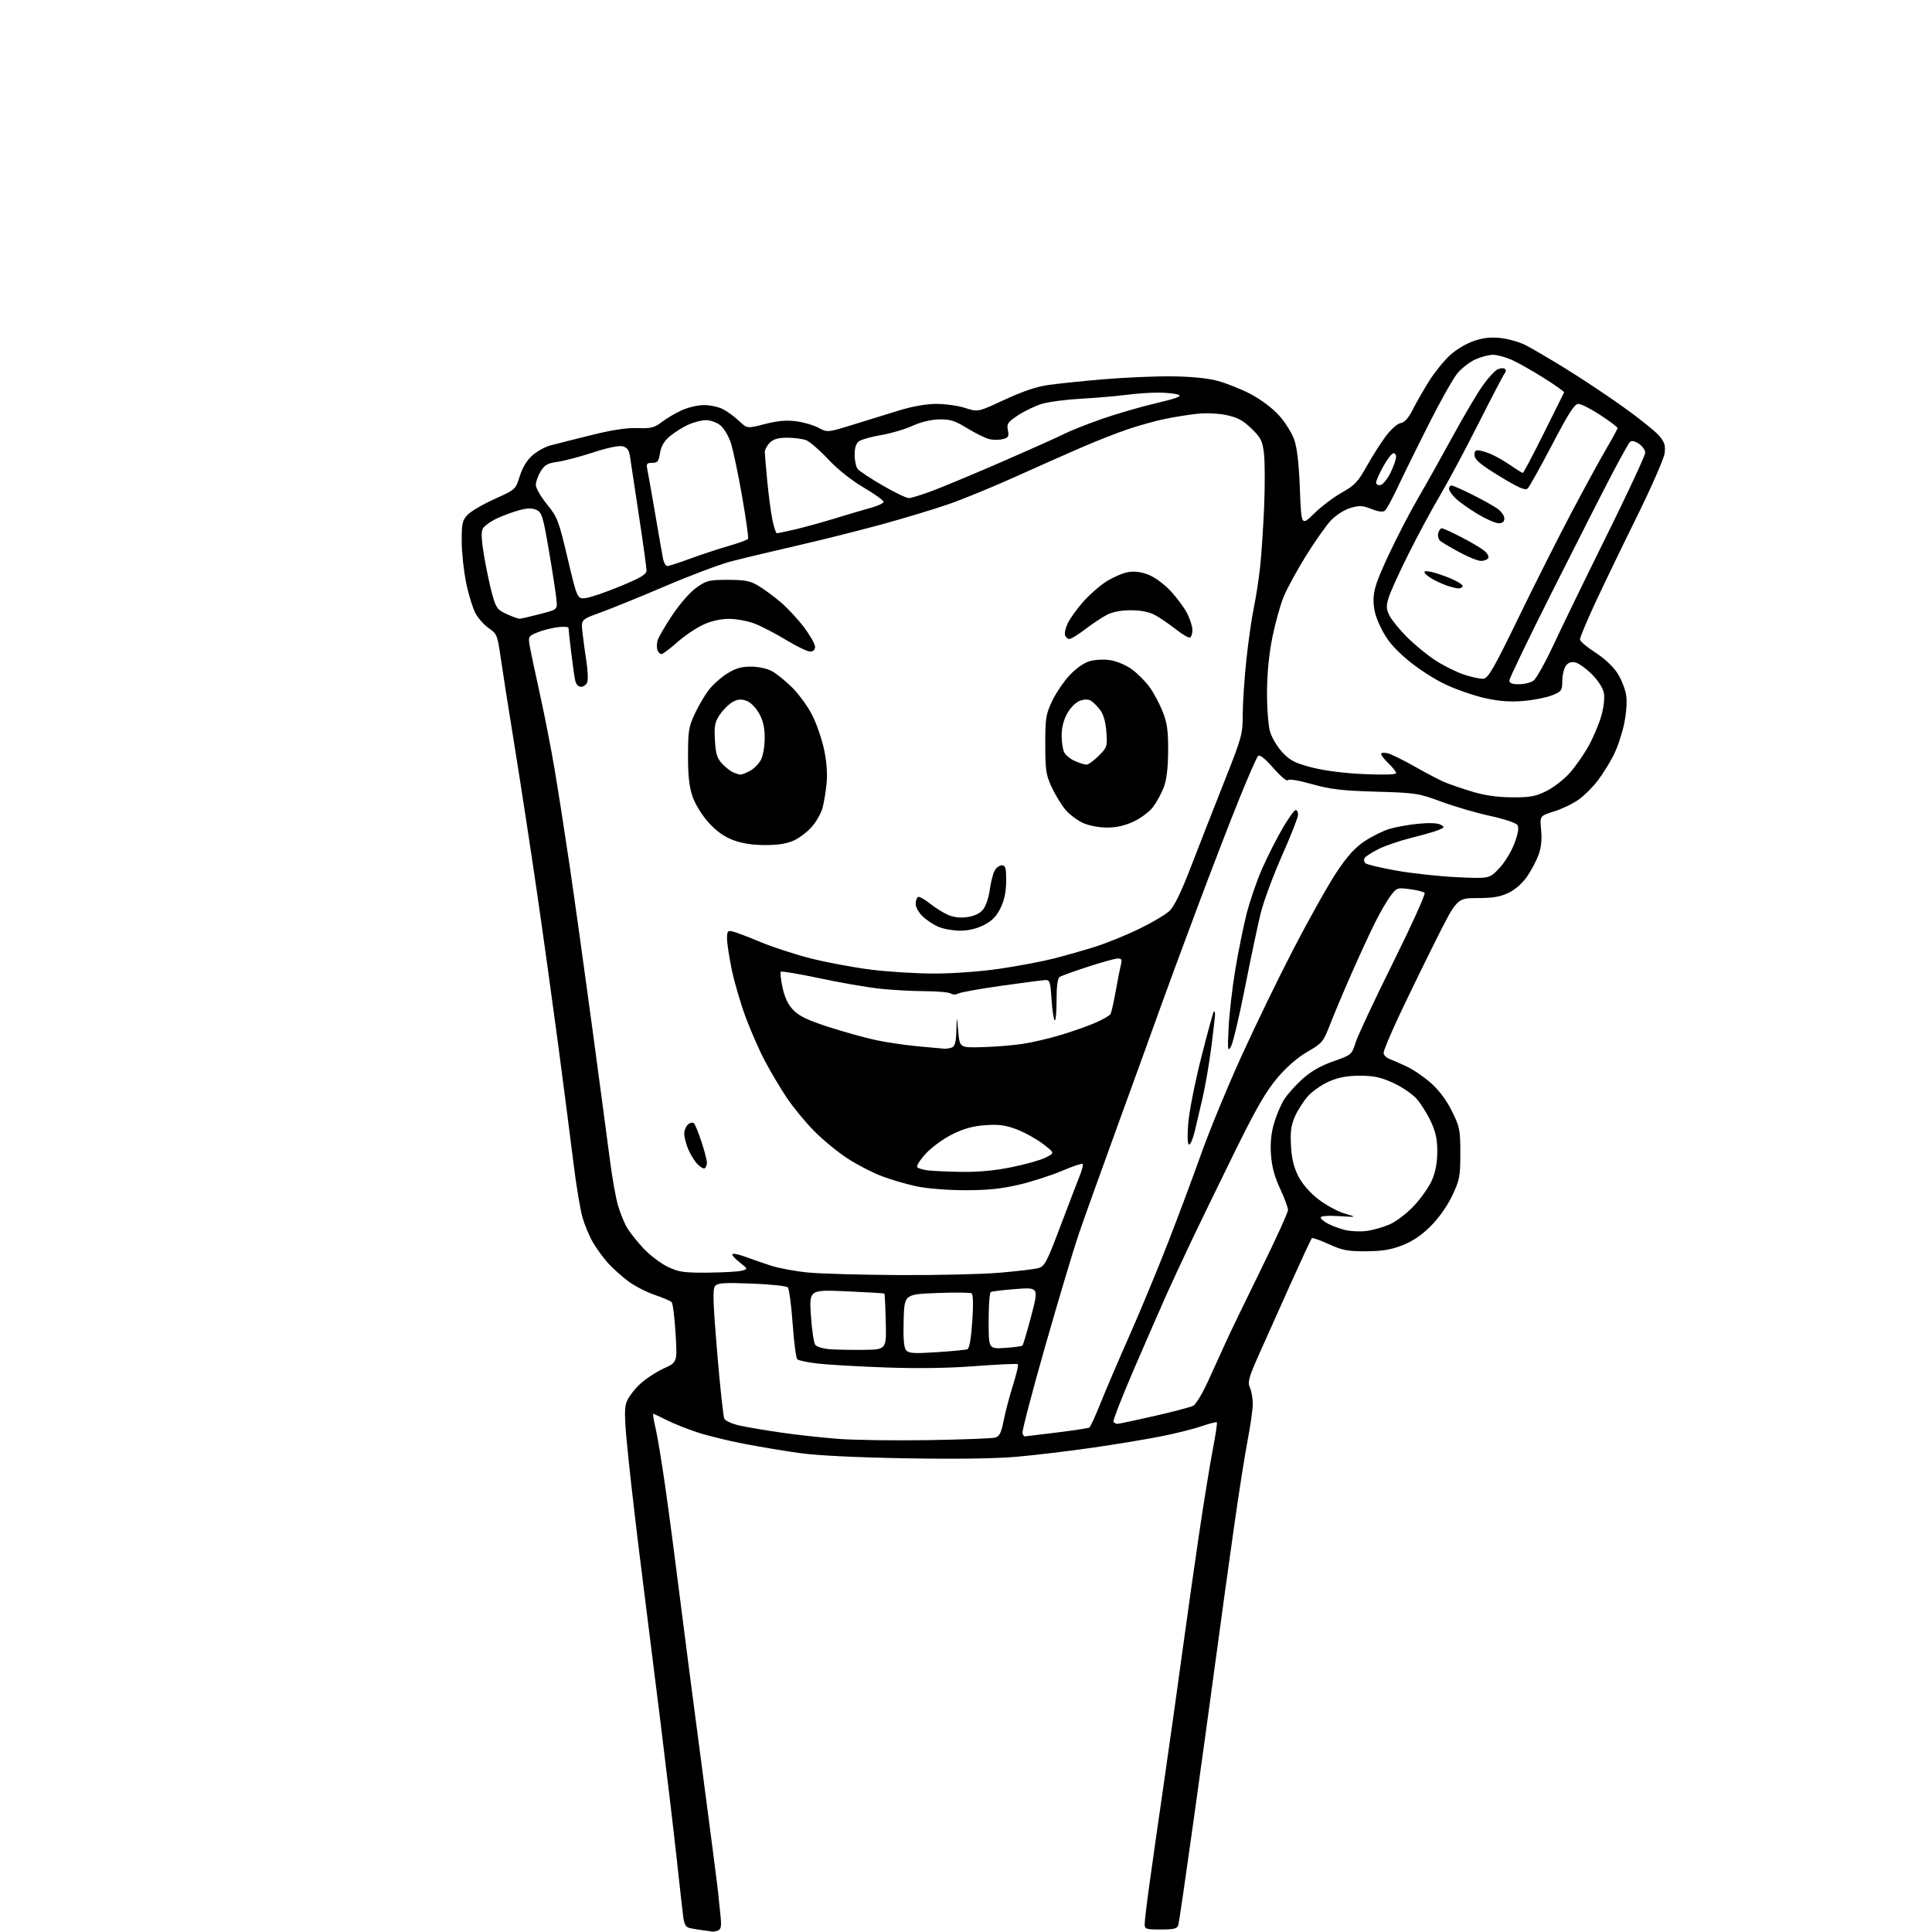 <?xml version="1.0" encoding="UTF-8" standalone="no"?>
<!-- Filename: 60dfee0432a369df8a144436711d899088d31886d7cf360f35d3c1fd99a16f04.svg -->
<!-- Created with https://svgstud.io -->
<svg
  version="1.1"
  xmlns="http://www.w3.org/2000/svg"
  xmlns:xlink="http://www.w3.org/1999/xlink"
  xmlns:svg="http://www.w3.org/2000/svg"
  xmlns:rdf="http://www.w3.org/1999/02/22-rdf-syntax-ns#"
  xmlns:cc="http://creativecommons.org/ns#"
  xmlns:dc="http://purl.org/dc/elements/1.1/"
  viewBox="0 0 768 768"
  width="768"
  height="768"
  role="img"
  aria-labelledby="titleID descID"
>
  <title id="titleID">Cartoon teeth, a toothbrush in the left hand and a tube of toothpaste in the right hand.</title>
  <desc id="descID">AI-generated SVG illustration: Cartoon teeth, a toothbrush in the left hand and a tube of toothpaste in the right hand., created on https://svgstud.io</desc>

  <rect width="100%" height="100%" fill="white" />


  <path stroke="none" fill="black" fill-rule="evenodd" d="M283.17,767.85C282.80,767.77 281.15,767.53 279.50,767.33C277.85,767.12 275.51,766.74 274.31,766.47C272.60,766.10 272.00,765.07 271.57,761.75C271.27,759.41 270.09,748.95 268.96,738.50C267.82,728.05 264.91,703.52 262.48,684.00C260.06,664.48 256.74,637.92 255.10,625.00C253.45,612.08 251.15,592.39 249.97,581.27C248.28,565.27 248.07,560.31 248.97,557.60C249.59,555.71 252.01,552.41 254.33,550.26C256.66,548.11 260.97,545.27 263.90,543.95C269.24,541.53 269.24,541.53 268.55,530.02C268.16,523.68 267.46,518.10 266.99,517.62C266.52,517.13 263.52,515.85 260.32,514.77C257.13,513.69 252.42,511.28 249.87,509.41C247.32,507.53 243.66,504.26 241.73,502.13C239.81,499.99 237.09,496.28 235.70,493.87C234.31,491.47 232.44,487.02 231.56,484.00C230.67,480.98 229.03,471.07 227.92,462.00C226.80,452.93 224.10,432.00 221.91,415.50C219.72,399.00 215.94,371.77 213.50,355.00C211.06,338.23 207.06,312.12 204.62,297.00C202.17,281.88 199.61,265.57 198.93,260.77C197.77,252.62 197.47,251.89 194.40,249.79C192.59,248.55 190.22,245.95 189.13,244.02C188.05,242.08 186.35,236.68 185.37,232.00C184.38,227.32 183.56,219.82 183.54,215.33C183.50,208.10 183.77,206.88 185.86,204.66C187.15,203.28 191.97,200.45 196.57,198.38C204.93,194.61 204.94,194.61 206.61,189.28C207.70,185.84 209.47,182.92 211.63,181.02C213.46,179.41 216.66,177.64 218.73,177.08C220.81,176.53 228.05,174.69 234.84,173.01C243.26,170.91 249.16,170.01 253.40,170.17C258.78,170.37 260.08,170.04 263.08,167.75C264.99,166.29 268.57,164.19 271.03,163.07C273.49,161.96 277.43,161.03 279.80,161.02C282.16,161.01 285.54,161.73 287.30,162.61C289.06,163.50 291.96,165.61 293.75,167.31C296.99,170.39 296.99,170.39 303.98,168.58C308.94,167.29 312.52,166.96 316.35,167.44C319.31,167.81 323.35,168.98 325.32,170.03C328.91,171.95 328.91,171.95 338.70,168.94C344.09,167.28 352.32,164.74 357.00,163.28C362.32,161.62 367.93,160.60 372.00,160.56C375.57,160.53 380.81,161.25 383.63,162.16C388.76,163.82 388.76,163.82 399.26,158.93C406.25,155.67 412.05,153.70 416.63,153.05C420.41,152.50 430.25,151.48 438.50,150.78C446.75,150.08 458.90,149.55 465.50,149.60C473.15,149.67 479.81,150.30 483.88,151.36C487.38,152.28 493.36,154.66 497.16,156.65C501.24,158.79 505.87,162.28 508.44,165.15C510.85,167.82 513.57,172.15 514.48,174.76C515.61,177.95 516.34,184.35 516.72,194.32C517.30,209.14 517.30,209.14 522.40,204.13C525.20,201.38 530.15,197.63 533.40,195.81C538.51,192.94 539.83,191.54 543.32,185.29C545.54,181.32 548.97,175.92 550.96,173.29C553.01,170.57 555.54,168.36 556.81,168.18C558.35,167.96 559.85,166.25 561.66,162.68C563.11,159.83 566.03,154.74 568.17,151.36C570.30,147.98 573.98,143.43 576.35,141.24C578.82,138.97 582.92,136.52 585.96,135.51C589.79,134.24 592.76,133.93 596.70,134.39C599.70,134.75 604.03,135.98 606.32,137.14C608.62,138.29 615.67,142.42 622.00,146.31C628.33,150.19 638.76,157.12 645.18,161.71C651.60,166.29 658.06,171.48 659.54,173.22C661.73,175.84 662.12,177.09 661.69,180.28C661.40,182.41 656.35,193.90 650.47,205.82C644.58,217.75 637.11,233.21 633.88,240.20C630.65,247.18 628.03,253.48 628.06,254.20C628.09,254.91 630.84,257.26 634.18,259.40C637.85,261.77 641.33,265.03 643.01,267.68C644.53,270.08 646.07,274.00 646.43,276.39C646.82,278.95 646.48,283.60 645.62,287.74C644.82,291.60 642.95,297.17 641.46,300.13C639.98,303.08 637.17,307.62 635.21,310.20C633.26,312.79 629.83,316.22 627.58,317.83C625.34,319.43 620.93,321.56 617.78,322.55C612.07,324.34 612.07,324.34 612.62,329.92C612.98,333.68 612.66,336.89 611.62,339.76C610.77,342.10 608.72,346.00 607.06,348.41C605.23,351.07 602.33,353.63 599.70,354.90C596.39,356.50 593.45,357.00 587.26,357.00C579.15,357.00 579.15,357.00 570.29,374.75C565.41,384.51 558.85,398.01 555.71,404.74C552.57,411.47 550.00,417.67 550.00,418.51C550.00,419.36 551.03,420.44 552.28,420.92C553.54,421.39 556.70,422.79 559.31,424.02C561.92,425.24 566.28,428.25 569.00,430.69C572.12,433.49 575.15,437.59 577.22,441.80C580.27,447.99 580.50,449.18 580.50,458.48C580.50,467.68 580.23,469.06 577.29,475.27C575.34,479.40 572.00,484.13 568.76,487.37C565.13,491.00 561.53,493.44 557.47,495.02C552.94,496.79 549.45,497.36 543.00,497.40C535.72,497.43 533.60,497.03 528.23,494.57C524.78,493.00 521.74,491.93 521.47,492.19C521.21,492.46 517.36,500.74 512.92,510.59C508.48,520.44 502.80,533.14 500.29,538.81C496.36,547.71 495.89,549.46 496.87,551.61C497.49,552.97 498.00,555.86 498.00,558.01C498.00,560.17 497.10,566.56 496.01,572.21C494.91,577.87 492.45,593.52 490.54,607.00C488.63,620.48 485.46,643.42 483.50,658.00C481.54,672.58 477.46,702.27 474.42,724.00C471.39,745.73 468.68,764.29 468.39,765.25C467.96,766.68 466.69,767.00 461.43,767.00C455.42,767.00 455.00,766.85 455.03,764.75C455.04,763.51 455.89,756.42 456.92,749.00C457.94,741.58 460.61,722.90 462.85,707.50C465.08,692.10 468.31,669.15 470.02,656.50C471.73,643.85 474.70,622.96 476.61,610.07C478.52,597.19 480.99,581.95 482.10,576.21C483.21,570.48 483.94,565.60 483.72,565.39C483.51,565.17 480.81,565.86 477.73,566.92C474.65,567.98 467.48,569.78 461.81,570.92C456.14,572.06 443.85,574.10 434.50,575.45C425.15,576.81 411.47,578.44 404.10,579.09C395.44,579.84 379.67,580.05 359.60,579.69C339.73,579.34 324.53,578.57 317.50,577.57C311.45,576.71 301.58,575.06 295.56,573.90C289.55,572.74 281.32,570.72 277.28,569.40C273.23,568.08 267.71,565.87 265.00,564.50C262.28,563.12 259.89,562.00 259.66,562.00C259.44,562.00 259.87,564.59 260.61,567.75C261.35,570.91 263.08,581.38 264.45,591.00C265.83,600.62 268.33,619.52 270.01,633.00C271.69,646.48 275.72,677.52 278.96,702.00C282.20,726.48 285.11,748.98 285.43,752.00C285.74,755.02 286.21,759.59 286.47,762.16C286.83,765.74 286.58,766.95 285.39,767.41C284.53,767.73 283.54,767.93 283.17,767.85zM369.00,572.47C382.48,572.26 394.46,571.80 395.64,571.46C397.32,570.96 398.03,569.52 398.98,564.66C399.65,561.27 401.31,554.97 402.67,550.66C404.03,546.34 404.92,542.58 404.64,542.30C404.36,542.02 396.79,542.36 387.83,543.04C377.11,543.87 364.86,544.05 352.02,543.59C341.28,543.20 329.19,542.51 325.16,542.05C321.12,541.59 317.41,540.81 316.92,540.32C316.43,539.83 315.60,533.42 315.08,526.08C314.56,518.74 313.69,512.29 313.14,511.74C312.60,511.20 306.15,510.52 298.81,510.24C287.79,509.82 285.25,509.99 284.23,511.22C283.25,512.40 283.43,517.79 285.09,537.60C286.23,551.30 287.52,563.17 287.94,564.00C288.37,564.83 291.12,566.03 294.05,566.69C296.99,567.34 304.37,568.59 310.45,569.47C316.53,570.35 326.68,571.47 333.00,571.96C339.32,572.46 355.52,572.69 369.00,572.47zM407.25,571.00C407.42,571.00 413.12,570.31 419.93,569.47C426.73,568.63 432.63,567.73 433.04,567.48C433.45,567.22 435.45,562.85 437.49,557.76C439.53,552.67 444.68,540.62 448.94,531.00C453.20,521.38 460.11,504.73 464.29,494.00C468.47,483.27 474.40,467.39 477.48,458.70C480.55,450.02 487.58,432.92 493.11,420.70C498.63,408.49 508.17,388.82 514.30,377.00C520.43,365.18 528.10,351.54 531.33,346.69C535.61,340.27 538.64,336.93 542.48,334.38C545.38,332.45 549.81,330.26 552.32,329.51C554.82,328.75 560.00,327.83 563.82,327.45C568.06,327.03 571.48,327.17 572.61,327.80C574.33,328.76 574.29,328.91 571.98,329.89C570.62,330.48 565.72,331.89 561.10,333.04C556.48,334.18 550.55,336.21 547.92,337.54C545.29,338.87 542.83,340.46 542.46,341.07C542.08,341.68 542.20,342.60 542.71,343.11C543.23,343.63 548.79,344.97 555.08,346.08C561.36,347.20 572.25,348.38 579.27,348.70C592.03,349.29 592.03,349.29 595.93,345.20C598.09,342.93 600.78,338.53 601.99,335.31C603.47,331.35 603.87,329.02 603.22,328.00C602.68,327.13 598.11,325.59 592.34,324.34C586.87,323.15 578.14,320.60 572.95,318.68C563.89,315.32 562.82,315.16 547.00,314.70C533.40,314.31 528.92,313.78 521.50,311.70C515.96,310.15 512.27,309.56 511.90,310.16C511.57,310.70 509.00,308.53 506.19,305.33C502.82,301.49 500.75,299.85 500.10,300.51C499.56,301.05 496.20,308.70 492.64,317.50C489.07,326.30 481.44,346.10 475.68,361.50C469.91,376.90 463.27,394.90 460.92,401.50C458.56,408.10 451.15,428.57 444.44,447.00C437.73,465.43 430.64,485.23 428.67,491.00C426.71,496.77 420.80,516.57 415.53,534.98C410.27,553.40 406.18,569.03 406.45,569.73C406.72,570.43 407.08,571.00 407.25,571.00zM444.17,566.00C444.75,566.00 451.36,564.60 458.86,562.89C466.36,561.18 473.34,559.34 474.36,558.80C475.38,558.26 477.99,553.92 480.17,549.16C482.34,544.40 485.55,537.35 487.30,533.50C489.05,529.65 495.32,516.66 501.24,504.63C507.16,492.60 512.00,481.97 512.00,480.99C512.00,480.02 510.59,476.20 508.86,472.51C506.67,467.83 505.57,463.77 505.24,459.08C504.91,454.47 505.29,450.53 506.44,446.56C507.37,443.37 509.17,439.10 510.46,437.07C511.74,435.04 515.02,431.37 517.74,428.92C521.14,425.87 524.99,423.66 530.00,421.90C537.25,419.36 537.32,419.30 538.87,414.42C539.73,411.71 546.44,397.40 553.78,382.61C561.12,367.82 566.76,355.36 566.31,354.92C565.87,354.48 563.20,353.82 560.39,353.45C555.43,352.80 555.19,352.88 552.74,356.14C551.36,357.99 548.58,362.77 546.59,366.77C544.59,370.76 540.34,379.99 537.13,387.27C533.93,394.55 530.10,403.65 528.62,407.50C526.06,414.14 525.60,414.69 519.71,418.10C515.71,420.42 511.43,424.15 507.68,428.59C503.21,433.87 499.32,440.63 491.02,457.49C485.06,469.60 477.40,485.35 473.99,492.50C470.58,499.65 465.98,509.55 463.76,514.50C461.54,519.45 455.76,532.69 450.91,543.93C446.07,555.17 442.33,564.73 442.61,565.18C442.89,565.63 443.59,566.00 444.17,566.00zM372.38,537.52C378.40,537.13 383.88,536.60 384.55,536.34C385.34,536.04 386.03,532.11 386.49,525.31C386.95,518.55 386.85,514.52 386.21,514.12C385.66,513.78 379.42,513.73 372.35,514.00C359.50,514.50 359.50,514.50 359.21,524.85C359.01,532.06 359.31,535.67 360.18,536.72C361.23,537.98 363.23,538.11 372.38,537.52zM342.94,536.59C352.38,536.50 352.38,536.50 352.11,525.50C351.96,519.45 351.71,514.38 351.56,514.23C351.41,514.08 344.62,513.67 336.48,513.31C321.68,512.67 321.68,512.67 322.35,523.00C322.73,528.69 323.51,533.91 324.09,534.61C324.68,535.32 327.03,536.07 329.33,536.29C331.62,536.51 337.75,536.64 342.94,536.59zM399.46,535.82C403.02,535.60 406.16,535.17 406.45,534.88C406.74,534.59 408.31,529.26 409.95,523.04C412.92,511.72 412.92,511.72 403.78,512.41C398.76,512.79 394.28,513.33 393.82,513.61C393.37,513.89 393.00,519.09 393.00,525.18C393.00,536.23 393.00,536.23 399.46,535.82zM357.70,506.86C372.65,506.94 390.51,506.52 397.37,505.93C404.23,505.35 411.12,504.53 412.68,504.11C415.25,503.43 416.03,501.97 421.53,487.43C424.84,478.67 428.30,469.64 429.22,467.36C430.14,465.09 430.65,462.98 430.36,462.69C430.06,462.39 426.37,463.63 422.14,465.44C417.92,467.24 410.23,469.72 405.06,470.93C398.05,472.58 392.56,473.14 383.57,473.13C376.66,473.12 368.46,472.46 364.38,471.60C360.47,470.77 354.28,468.96 350.62,467.58C346.96,466.21 340.82,463.04 336.96,460.54C333.10,458.05 327.08,453.10 323.57,449.54C320.07,445.98 315.17,440.01 312.69,436.28C310.21,432.55 306.38,426.12 304.19,422.00C301.99,417.88 298.52,410.00 296.47,404.50C294.43,399.00 291.92,390.45 290.89,385.50C289.87,380.55 289.02,374.99 289.01,373.13C289.00,370.15 289.26,369.83 291.25,370.28C292.49,370.56 297.48,372.45 302.35,374.49C307.22,376.52 316.22,379.45 322.35,381.00C328.48,382.54 339.05,384.53 345.84,385.40C352.63,386.28 364.10,387.00 371.34,387.00C379.08,386.99 389.86,386.20 397.52,385.07C404.68,384.02 414.28,382.20 418.85,381.04C423.43,379.87 430.84,377.76 435.33,376.35C439.82,374.93 447.66,371.76 452.75,369.29C457.84,366.82 463.27,363.61 464.83,362.15C466.78,360.33 469.47,354.81 473.44,344.50C476.62,336.25 482.55,321.11 486.61,310.86C493.71,292.95 494.00,291.88 494.01,283.86C494.02,279.26 494.68,269.43 495.48,262.00C496.29,254.57 497.61,245.35 498.43,241.50C499.24,237.65 500.36,230.45 500.90,225.50C501.45,220.55 502.17,209.64 502.52,201.26C502.86,192.88 502.83,183.43 502.45,180.26C501.83,175.20 501.23,173.99 497.45,170.34C494.08,167.08 491.91,165.92 487.49,165.00C484.12,164.30 479.34,164.10 475.67,164.51C472.27,164.89 466.57,165.80 463.00,166.54C459.43,167.28 452.90,169.10 448.50,170.57C444.10,172.05 435.55,175.41 429.50,178.04C423.45,180.67 411.50,185.97 402.94,189.83C394.38,193.68 382.84,198.42 377.28,200.35C371.73,202.29 359.83,205.89 350.84,208.36C341.85,210.83 326.40,214.71 316.50,216.97C306.60,219.24 294.90,222.04 290.50,223.20C286.10,224.35 274.40,228.75 264.50,232.98C254.60,237.21 243.01,241.93 238.73,243.47C230.97,246.28 230.97,246.28 231.54,251.39C231.85,254.20 232.55,259.35 233.09,262.83C233.64,266.31 233.81,270.02 233.48,271.08C233.14,272.13 232.03,273.00 231.01,273.00C229.79,273.00 228.97,272.06 228.60,270.25C228.29,268.74 227.58,263.69 227.02,259.03C226.46,254.37 226.00,250.14 226.00,249.64C226.00,249.14 224.00,249.00 221.52,249.34C219.06,249.68 215.43,250.63 213.47,251.45C210.05,252.88 209.93,253.10 210.56,256.72C210.92,258.80 212.74,267.38 214.60,275.80C216.46,284.21 219.10,297.71 220.46,305.80C221.83,313.88 224.51,331.07 226.42,344.00C228.33,356.93 232.38,385.95 235.42,408.50C238.46,431.05 241.65,454.90 242.50,461.50C243.35,468.10 244.75,475.98 245.61,479.00C246.47,482.02 248.11,486.07 249.24,488.00C250.38,489.93 253.37,493.69 255.90,496.37C258.43,499.04 262.75,502.30 265.50,503.61C269.87,505.68 271.88,505.97 281.50,505.89C287.55,505.84 293.60,505.49 294.94,505.12C297.38,504.44 297.38,504.44 293.97,501.77C292.09,500.31 290.83,498.84 291.15,498.51C291.48,498.19 293.71,498.65 296.12,499.54C298.53,500.43 303.11,502.01 306.30,503.07C309.49,504.12 316.24,505.37 321.30,505.85C326.36,506.33 342.74,506.79 357.70,506.86zM543.00,489.35C545.48,489.06 549.62,487.91 552.20,486.81C554.89,485.66 559.08,482.50 561.97,479.44C564.76,476.49 567.99,471.93 569.16,469.29C570.59,466.07 571.31,462.36 571.34,458.00C571.38,453.07 570.78,450.16 568.85,445.95C567.44,442.90 564.89,438.81 563.18,436.85C561.46,434.90 557.23,432.02 553.78,430.45C548.77,428.18 546.08,427.61 540.50,427.62C535.40,427.63 532.07,428.26 528.24,429.94C525.35,431.21 521.57,433.86 519.85,435.83C518.12,437.79 515.83,441.39 514.75,443.83C513.24,447.25 512.88,449.87 513.18,455.38C513.44,460.38 514.29,463.97 516.03,467.42C517.58,470.51 520.51,473.93 523.89,476.58C526.85,478.91 531.58,481.51 534.39,482.35C539.50,483.88 539.50,483.88 532.25,483.43C527.85,483.16 525.00,483.37 525.00,483.96C525.00,484.51 526.34,485.64 527.97,486.48C529.60,487.33 532.64,488.44 534.72,488.95C536.80,489.46 540.52,489.64 543.00,489.35zM382.34,465.84C388.90,465.95 395.54,465.32 402.23,463.95C407.76,462.83 413.85,461.10 415.78,460.11C419.29,458.31 419.29,458.31 414.55,454.69C411.94,452.70 407.26,450.11 404.15,448.94C399.73,447.26 397.03,446.90 391.74,447.27C386.87,447.60 383.21,448.61 378.62,450.87C375.00,452.65 370.43,455.98 368.02,458.59C365.69,461.12 364.17,463.56 364.64,464.02C365.11,464.48 367.07,465.04 369.00,465.27C370.93,465.49 376.93,465.75 382.34,465.84zM280.15,464.41C279.68,464.70 278.35,463.93 277.19,462.71C276.04,461.48 274.40,458.81 273.55,456.77C272.70,454.73 272.00,451.98 272.00,450.65C272.00,449.33 272.69,447.67 273.54,446.96C274.45,446.21 275.42,446.06 275.91,446.59C276.37,447.09 277.70,450.40 278.87,453.94C280.04,457.49 281.00,461.17 281.00,462.14C281.00,463.10 280.62,464.12 280.15,464.41zM472.68,455.00C472.07,455.00 471.94,451.87 472.32,446.75C472.65,442.21 474.97,430.44 477.46,420.59C479.95,410.74 482.22,402.45 482.49,402.17C482.77,401.89 483.00,402.32 483.00,403.12C483.00,403.92 482.35,409.73 481.55,416.04C480.74,422.34 479.21,431.32 478.14,436.00C477.07,440.68 475.62,446.86 474.93,449.75C474.23,452.64 473.22,455.00 472.68,455.00zM489.34,416.00C488.03,418.26 487.94,417.55 488.39,408.43C488.67,402.89 489.86,392.54 491.05,385.43C492.23,378.32 494.26,368.32 495.55,363.21C496.85,358.09 499.64,349.99 501.76,345.21C503.87,340.42 507.51,333.24 509.85,329.25C512.18,325.26 514.52,322.00 515.04,322.00C515.57,322.00 516.00,322.84 516.00,323.87C516.00,324.90 513.13,332.21 509.62,340.12C506.12,348.03 502.30,358.32 501.15,363.00C499.99,367.68 497.19,380.95 494.91,392.50C492.64,404.05 490.13,414.62 489.34,416.00zM375.17,416.86C376.09,416.94 377.55,416.73 378.42,416.39C379.59,415.94 380.04,414.21 380.17,409.64C380.35,403.50 380.35,403.50 380.92,410.00C381.50,416.50 381.50,416.50 390.50,416.26C395.45,416.13 402.65,415.54 406.50,414.96C410.35,414.38 417.32,412.75 422.00,411.32C426.68,409.90 432.80,407.72 435.62,406.48C438.44,405.24 441.05,403.74 441.41,403.14C441.78,402.54 442.70,398.56 443.46,394.28C444.21,390.00 445.14,385.26 445.52,383.75C446.09,381.49 445.89,381.00 444.36,381.01C443.34,381.02 438.00,382.49 432.50,384.29C427.00,386.08 421.94,387.90 421.25,388.33C420.41,388.86 420.00,391.92 420.00,397.73C420.00,402.46 419.66,406.00 419.25,405.59C418.84,405.18 418.27,401.39 418.00,397.17C417.55,390.29 417.29,389.51 415.50,389.59C414.40,389.64 406.52,390.67 398.00,391.87C389.48,393.08 381.78,394.46 380.91,394.94C379.99,395.44 378.72,395.44 377.91,394.92C377.13,394.43 372.45,394.02 367.50,394.01C362.55,393.99 354.45,393.54 349.50,393.00C344.55,392.45 333.85,390.59 325.73,388.86C317.60,387.13 310.70,385.97 310.39,386.28C310.08,386.59 310.40,389.47 311.10,392.67C312.00,396.74 313.32,399.45 315.47,401.63C317.77,403.96 321.36,405.66 329.53,408.28C335.56,410.22 343.88,412.53 348.00,413.42C352.12,414.31 359.55,415.42 364.50,415.89C369.45,416.35 374.25,416.79 375.17,416.86zM381.54,369.96C378.77,369.94 374.93,369.24 373.00,368.41C371.07,367.57 368.26,365.71 366.75,364.26C365.24,362.81 364.00,360.61 364.00,359.37C364.00,358.13 364.40,356.87 364.88,356.57C365.37,356.27 367.50,357.43 369.63,359.14C371.76,360.85 375.04,362.91 376.93,363.71C379.19,364.68 381.81,364.96 384.65,364.53C387.48,364.11 389.59,363.06 390.84,361.48C391.88,360.15 393.04,356.79 393.41,353.99C393.78,351.20 394.58,347.81 395.20,346.46C395.82,345.11 397.15,344.00 398.16,344.00C399.75,344.00 399.99,344.83 399.96,350.25C399.93,354.61 399.25,357.86 397.71,361.00C396.07,364.34 394.35,366.08 391.04,367.75C388.12,369.22 384.84,369.99 381.54,369.96zM304.00,335.93C298.96,335.91 294.79,335.24 291.29,333.89C287.76,332.54 284.65,330.29 281.62,326.92C279.09,324.11 276.35,319.67 275.32,316.72C273.99,312.90 273.50,308.56 273.50,300.50C273.50,290.65 273.78,288.90 276.19,283.76C277.67,280.61 280.14,276.37 281.69,274.34C283.23,272.31 286.50,269.37 288.95,267.82C292.32,265.68 294.62,265.00 298.46,265.00C301.39,265.00 304.92,265.74 306.81,266.76C308.61,267.72 312.26,270.68 314.93,273.33C317.59,275.98 321.18,280.93 322.90,284.32C324.62,287.72 326.73,293.88 327.60,298.00C328.61,302.81 328.96,307.66 328.58,311.50C328.25,314.80 327.51,319.20 326.94,321.28C326.36,323.35 324.46,326.69 322.70,328.68C320.95,330.68 317.71,333.13 315.51,334.14C312.74,335.39 309.17,335.95 304.00,335.93zM440.00,328.97C436.82,328.96 432.79,328.18 430.46,327.12C428.24,326.11 425.13,323.76 423.55,321.89C421.97,320.03 419.52,316.02 418.11,313.00C415.81,308.10 415.53,306.26 415.51,296.00C415.50,285.62 415.76,283.95 418.16,278.82C419.62,275.70 422.72,271.09 425.04,268.58C427.58,265.82 430.75,263.56 433.03,262.87C435.19,262.23 438.73,262.03 441.32,262.42C443.86,262.80 447.62,264.39 449.91,266.05C452.16,267.68 455.33,270.85 456.96,273.11C458.60,275.36 460.94,279.75 462.17,282.86C463.97,287.41 464.39,290.43 464.35,298.50C464.31,305.29 463.76,309.92 462.63,312.93C461.71,315.37 459.78,318.90 458.35,320.79C456.91,322.67 453.43,325.29 450.62,326.60C447.16,328.21 443.72,328.98 440.00,328.97zM601.05,316.95C608.31,316.99 610.39,316.61 614.79,314.42C617.64,312.99 621.82,309.74 624.07,307.18C626.32,304.63 629.67,299.83 631.50,296.52C633.34,293.21 635.59,287.87 636.52,284.67C637.51,281.20 637.94,277.48 637.57,275.50C637.19,273.50 635.31,270.55 632.84,268.08C630.58,265.82 627.65,263.70 626.32,263.36C624.62,262.94 623.48,263.31 622.48,264.63C621.70,265.66 621.05,268.36 621.03,270.64C621.00,274.54 620.76,274.88 616.93,276.41C614.70,277.30 609.59,278.31 605.58,278.65C600.40,279.09 596.02,278.77 590.40,277.54C586.06,276.58 578.90,274.11 574.50,272.03C569.96,269.89 563.41,265.62 559.34,262.16C554.03,257.63 551.39,254.47 549.09,249.87C546.85,245.38 546.00,242.28 546.00,238.59C546.00,234.49 547.14,231.07 551.82,221.00C555.01,214.12 560.24,204.00 563.44,198.50C566.64,193.00 572.95,181.74 577.47,173.47C581.99,165.20 587.38,156.08 589.46,153.19C591.53,150.31 594.08,147.49 595.13,146.93C596.18,146.37 597.50,146.19 598.07,146.54C598.71,146.94 598.75,147.61 598.17,148.34C597.65,148.98 592.92,158.05 587.64,168.50C582.37,178.95 575.52,191.75 572.43,196.95C569.34,202.15 563.76,212.50 560.02,219.97C556.28,227.43 552.67,235.37 552.00,237.61C550.97,241.06 551.03,242.15 552.42,244.85C553.32,246.59 556.42,250.38 559.31,253.26C562.19,256.15 567.13,260.22 570.28,262.31C573.43,264.40 578.59,267.00 581.75,268.09C584.91,269.18 588.51,269.95 589.75,269.79C591.62,269.55 593.94,265.50 603.45,245.89C609.75,232.91 619.25,214.06 624.56,204.00C629.87,193.94 636.19,182.36 638.60,178.27C641.02,174.18 643.00,170.53 643.00,170.15C643.00,169.78 639.96,167.48 636.25,165.05C632.54,162.62 628.60,160.60 627.51,160.56C625.93,160.51 623.75,163.88 617.01,176.74C612.33,185.68 607.95,193.52 607.28,194.16C606.34,195.07 603.83,193.99 596.28,189.42C589.16,185.11 586.41,182.89 586.18,181.25C585.96,179.72 586.37,179.00 587.46,179.00C588.34,179.00 590.62,179.65 592.52,180.44C594.42,181.24 597.98,183.26 600.42,184.94C602.86,186.62 605.08,188.00 605.35,188.00C605.61,188.00 609.36,180.91 613.67,172.25C617.97,163.59 621.61,156.27 621.75,155.99C621.89,155.71 618.29,153.14 613.75,150.29C609.21,147.44 603.48,144.19 601.00,143.07C598.52,141.96 595.15,141.04 593.50,141.04C591.85,141.04 588.67,141.88 586.43,142.89C584.19,143.91 580.98,146.41 579.30,148.45C577.62,150.49 572.46,159.66 567.84,168.83C563.22,178.00 557.70,189.21 555.58,193.74C553.46,198.27 551.19,202.43 550.53,202.98C549.72,203.65 547.98,203.44 545.16,202.33C541.59,200.93 540.36,200.87 536.74,201.95C534.25,202.70 531.06,204.76 529.00,206.95C527.08,209.01 522.60,215.37 519.05,221.09C515.50,226.82 511.54,234.12 510.23,237.32C508.93,240.52 506.93,247.72 505.79,253.32C504.45,259.93 503.70,267.54 503.66,275.00C503.63,281.52 504.15,288.39 504.87,290.86C505.57,293.26 507.79,296.98 509.82,299.12C512.88,302.36 514.84,303.35 521.50,305.08C526.47,306.37 534.34,307.37 542.25,307.72C550.09,308.07 555.00,307.92 555.00,307.33C555.00,306.80 553.65,305.08 552.00,303.50C550.35,301.92 549.00,300.21 549.00,299.70C549.00,299.20 550.18,299.08 551.62,299.44C553.06,299.80 557.88,302.16 562.33,304.69C566.78,307.21 572.01,309.97 573.96,310.81C575.91,311.66 580.88,313.37 585.00,314.62C590.17,316.19 595.15,316.91 601.05,316.95zM294.30,307.94C294.74,307.97 296.42,307.32 298.03,306.48C299.65,305.65 301.65,303.65 302.48,302.03C303.34,300.38 303.99,296.56 303.98,293.30C303.97,289.15 303.33,286.37 301.71,283.52C300.39,281.19 298.29,279.12 296.66,278.55C294.57,277.81 293.19,277.94 291.20,279.06C289.74,279.88 287.48,282.11 286.19,284.03C284.16,287.01 283.88,288.45 284.19,294.20C284.49,299.64 285.03,301.40 287.03,303.56C288.39,305.02 290.40,306.59 291.50,307.05C292.60,307.50 293.86,307.90 294.30,307.94zM431.85,303.96C432.59,303.98 434.78,302.42 436.72,300.48C440.10,297.10 440.22,296.73 439.80,290.97C439.52,287.09 438.67,284.03 437.39,282.31C436.29,280.85 434.66,279.19 433.75,278.62C432.65,277.92 431.18,277.90 429.33,278.55C427.71,279.12 425.60,281.20 424.29,283.52C422.82,286.11 422.03,289.19 422.02,292.32C422.01,294.96 422.49,298.04 423.08,299.15C423.67,300.26 425.58,301.78 427.33,302.54C429.07,303.30 431.11,303.94 431.85,303.96zM603.78,272.00C605.86,272.00 608.46,271.37 609.56,270.60C610.66,269.83 614.24,263.43 617.53,256.38C620.81,249.33 630.36,229.69 638.75,212.73C647.14,195.78 654.00,181.04 654.00,179.98C654.00,178.92 652.85,177.29 651.45,176.37C649.82,175.31 648.55,175.05 647.94,175.66C647.41,176.19 644.05,182.22 640.48,189.06C636.90,195.90 626.33,216.68 616.99,235.24C607.64,253.80 600.00,269.67 600.00,270.49C600.00,271.57 601.08,272.00 603.78,272.00zM262.94,260.00C262.39,260.00 261.68,259.32 261.36,258.50C261.04,257.67 261.04,255.98 261.35,254.75C261.66,253.51 264.30,248.94 267.21,244.58C270.26,240.01 274.34,235.35 276.85,233.58C280.85,230.75 281.86,230.50 289.35,230.50C296.04,230.50 298.19,230.91 301.35,232.78C303.47,234.03 307.45,236.95 310.19,239.26C312.94,241.57 317.16,246.10 319.59,249.33C322.02,252.56 324.00,256.05 324.00,257.10C324.00,258.32 323.30,259.00 322.04,259.00C320.95,259.00 316.64,256.92 312.44,254.37C308.25,251.82 302.60,248.90 299.90,247.87C297.19,246.84 292.62,246.00 289.74,246.01C286.35,246.02 282.71,246.85 279.43,248.38C276.64,249.68 272.01,252.83 269.14,255.37C266.28,257.92 263.48,260.00 262.94,260.00zM425.13,254.00C424.47,254.00 423.69,253.36 423.39,252.57C423.09,251.78 423.55,249.63 424.43,247.79C425.30,245.95 428.02,242.15 430.48,239.35C432.93,236.54 437.09,232.88 439.72,231.20C442.35,229.53 446.21,227.84 448.29,227.46C450.88,226.98 453.47,227.29 456.45,228.43C458.96,229.39 462.73,232.14 465.31,234.91C467.79,237.55 470.76,241.56 471.91,243.82C473.06,246.07 474.00,249.04 474.00,250.40C474.00,251.77 473.60,253.13 473.12,253.43C472.63,253.73 470.04,252.24 467.37,250.12C464.69,248.01 460.93,245.44 459.00,244.43C456.72,243.23 453.40,242.58 449.50,242.58C445.64,242.58 442.25,243.23 440.00,244.41C438.07,245.41 434.21,247.98 431.41,250.12C428.61,252.25 425.78,254.00 425.13,254.00zM206.50,245.96C207.05,245.95 210.65,245.14 214.50,244.14C221.50,242.32 221.50,242.32 221.26,238.91C221.13,237.04 219.81,228.36 218.33,219.64C215.87,205.19 215.42,203.69 213.25,202.70C211.51,201.91 209.67,201.94 206.43,202.81C203.99,203.46 199.95,204.95 197.46,206.12C194.97,207.29 192.48,209.11 191.92,210.15C191.20,211.49 191.37,214.78 192.48,221.28C193.35,226.35 194.80,233.14 195.70,236.37C197.18,241.69 197.72,242.42 201.42,244.10C203.66,245.12 205.95,245.96 206.50,245.96zM232.99,237.71C234.92,237.44 241.11,235.31 246.75,232.97C254.75,229.66 257.00,228.30 257.00,226.79C257.00,225.72 255.63,215.77 253.94,204.68C252.26,193.58 250.67,183.04 250.40,181.26C250.04,178.87 249.27,177.86 247.50,177.41C246.04,177.04 241.43,178.00 235.79,179.85C230.68,181.53 224.32,183.20 221.66,183.58C217.66,184.14 216.48,184.80 214.91,187.38C213.86,189.09 213.01,191.52 213.00,192.76C213.00,194.01 214.99,197.47 217.42,200.46C221.58,205.56 222.07,206.84 225.66,222.04C229.49,238.20 229.49,238.20 232.99,237.71zM579.69,233.91C579.04,233.87 577.37,233.48 575.99,233.07C574.61,232.65 572.06,231.56 570.31,230.66C568.56,229.75 566.80,228.49 566.41,227.85C565.89,227.02 566.58,226.87 568.86,227.32C570.60,227.67 574.26,228.92 577.00,230.09C579.73,231.27 581.73,232.63 581.43,233.12C581.13,233.60 580.35,233.96 579.69,233.91zM265.28,225.00C265.90,225.00 270.02,223.67 274.45,222.04C278.88,220.41 285.74,218.15 289.71,217.01C293.68,215.87 297.12,214.61 297.37,214.21C297.62,213.81 296.54,206.14 294.97,197.17C293.40,188.20 291.38,178.65 290.48,175.94C289.58,173.24 287.70,170.12 286.29,169.01C284.88,167.91 282.33,167.01 280.62,167.02C278.90,167.03 275.70,167.86 273.50,168.87C271.30,169.87 268.04,171.93 266.25,173.44C263.99,175.34 262.80,177.38 262.37,180.09C261.84,183.42 261.38,184.00 259.26,184.00C257.07,184.00 256.84,184.33 257.35,186.75C257.67,188.26 259.08,196.25 260.49,204.50C261.89,212.75 263.29,220.74 263.60,222.25C263.91,223.76 264.66,225.00 265.28,225.00zM588.69,222.98C587.49,222.96 583.67,221.43 580.20,219.56C576.74,217.70 573.30,215.66 572.56,215.05C571.81,214.43 571.44,213.04 571.72,211.96C572.00,210.88 572.64,210.00 573.14,210.00C573.64,210.00 577.08,211.56 580.77,213.46C584.47,215.37 588.58,217.78 589.89,218.83C591.23,219.88 591.98,221.23 591.58,221.86C591.20,222.49 589.90,222.99 588.69,222.98zM308.82,211.99C309.19,211.98 312.43,211.30 316.00,210.47C319.57,209.64 326.77,207.66 332.00,206.05C337.23,204.45 343.67,202.55 346.33,201.82C348.98,201.09 351.19,200.05 351.23,199.50C351.28,198.95 347.71,196.38 343.30,193.78C338.37,190.88 332.92,186.53 329.16,182.51C325.79,178.91 321.87,175.52 320.45,174.98C319.03,174.44 315.65,174.00 312.93,174.00C309.33,174.00 307.46,174.54 306.00,176.00C304.90,177.10 304.01,178.79 304.03,179.75C304.04,180.71 304.49,186.00 305.02,191.50C305.55,197.00 306.47,203.86 307.06,206.75C307.66,209.64 308.45,211.99 308.82,211.99zM595.75,208.00C594.51,208.00 590.80,206.38 587.50,204.41C584.20,202.43 580.26,199.65 578.75,198.22C577.24,196.79 576.00,195.04 576.00,194.31C576.00,193.59 576.46,193.00 577.02,193.00C577.59,193.00 581.30,194.63 585.27,196.63C589.25,198.62 593.74,201.13 595.25,202.19C596.76,203.26 598.00,205.01 598.00,206.07C598.00,207.41 597.31,208.00 595.75,208.00zM361.28,198.00C362.26,198.00 366.76,196.59 371.28,194.87C375.80,193.14 388.27,187.92 399.00,183.26C409.73,178.59 420.55,173.74 423.05,172.47C425.56,171.20 432.31,168.53 438.05,166.52C443.80,164.52 453.45,161.72 459.50,160.30C467.59,158.39 469.97,157.50 468.50,156.92C467.40,156.49 463.95,156.11 460.82,156.07C457.70,156.03 451.85,156.43 447.82,156.95C443.80,157.47 435.68,158.17 429.79,158.49C423.90,158.82 416.90,159.73 414.24,160.52C411.59,161.31 407.31,163.35 404.74,165.05C400.58,167.81 400.14,168.45 400.65,171.02C401.15,173.51 400.87,173.99 398.62,174.56C397.18,174.92 394.76,174.92 393.25,174.56C391.74,174.19 387.81,172.26 384.52,170.25C379.51,167.18 377.71,166.62 373.28,166.72C370.03,166.80 365.95,167.79 362.63,169.31C359.67,170.67 354.08,172.31 350.21,172.96C346.34,173.62 342.40,174.72 341.45,175.41C340.30,176.25 339.73,178.05 339.73,180.82C339.73,183.10 340.29,185.64 340.97,186.47C341.66,187.29 346.11,190.23 350.86,192.98C355.61,195.74 360.30,198.00 361.28,198.00zM548.75,192.82C549.71,192.65 551.49,190.47 552.71,188.00C553.92,185.53 554.94,182.68 554.96,181.67C554.98,180.64 554.45,180.01 553.75,180.23C553.06,180.46 551.27,182.86 549.77,185.57C548.27,188.28 547.04,191.10 547.02,191.82C547.01,192.55 547.79,193.00 548.75,192.82z" />

</svg>
